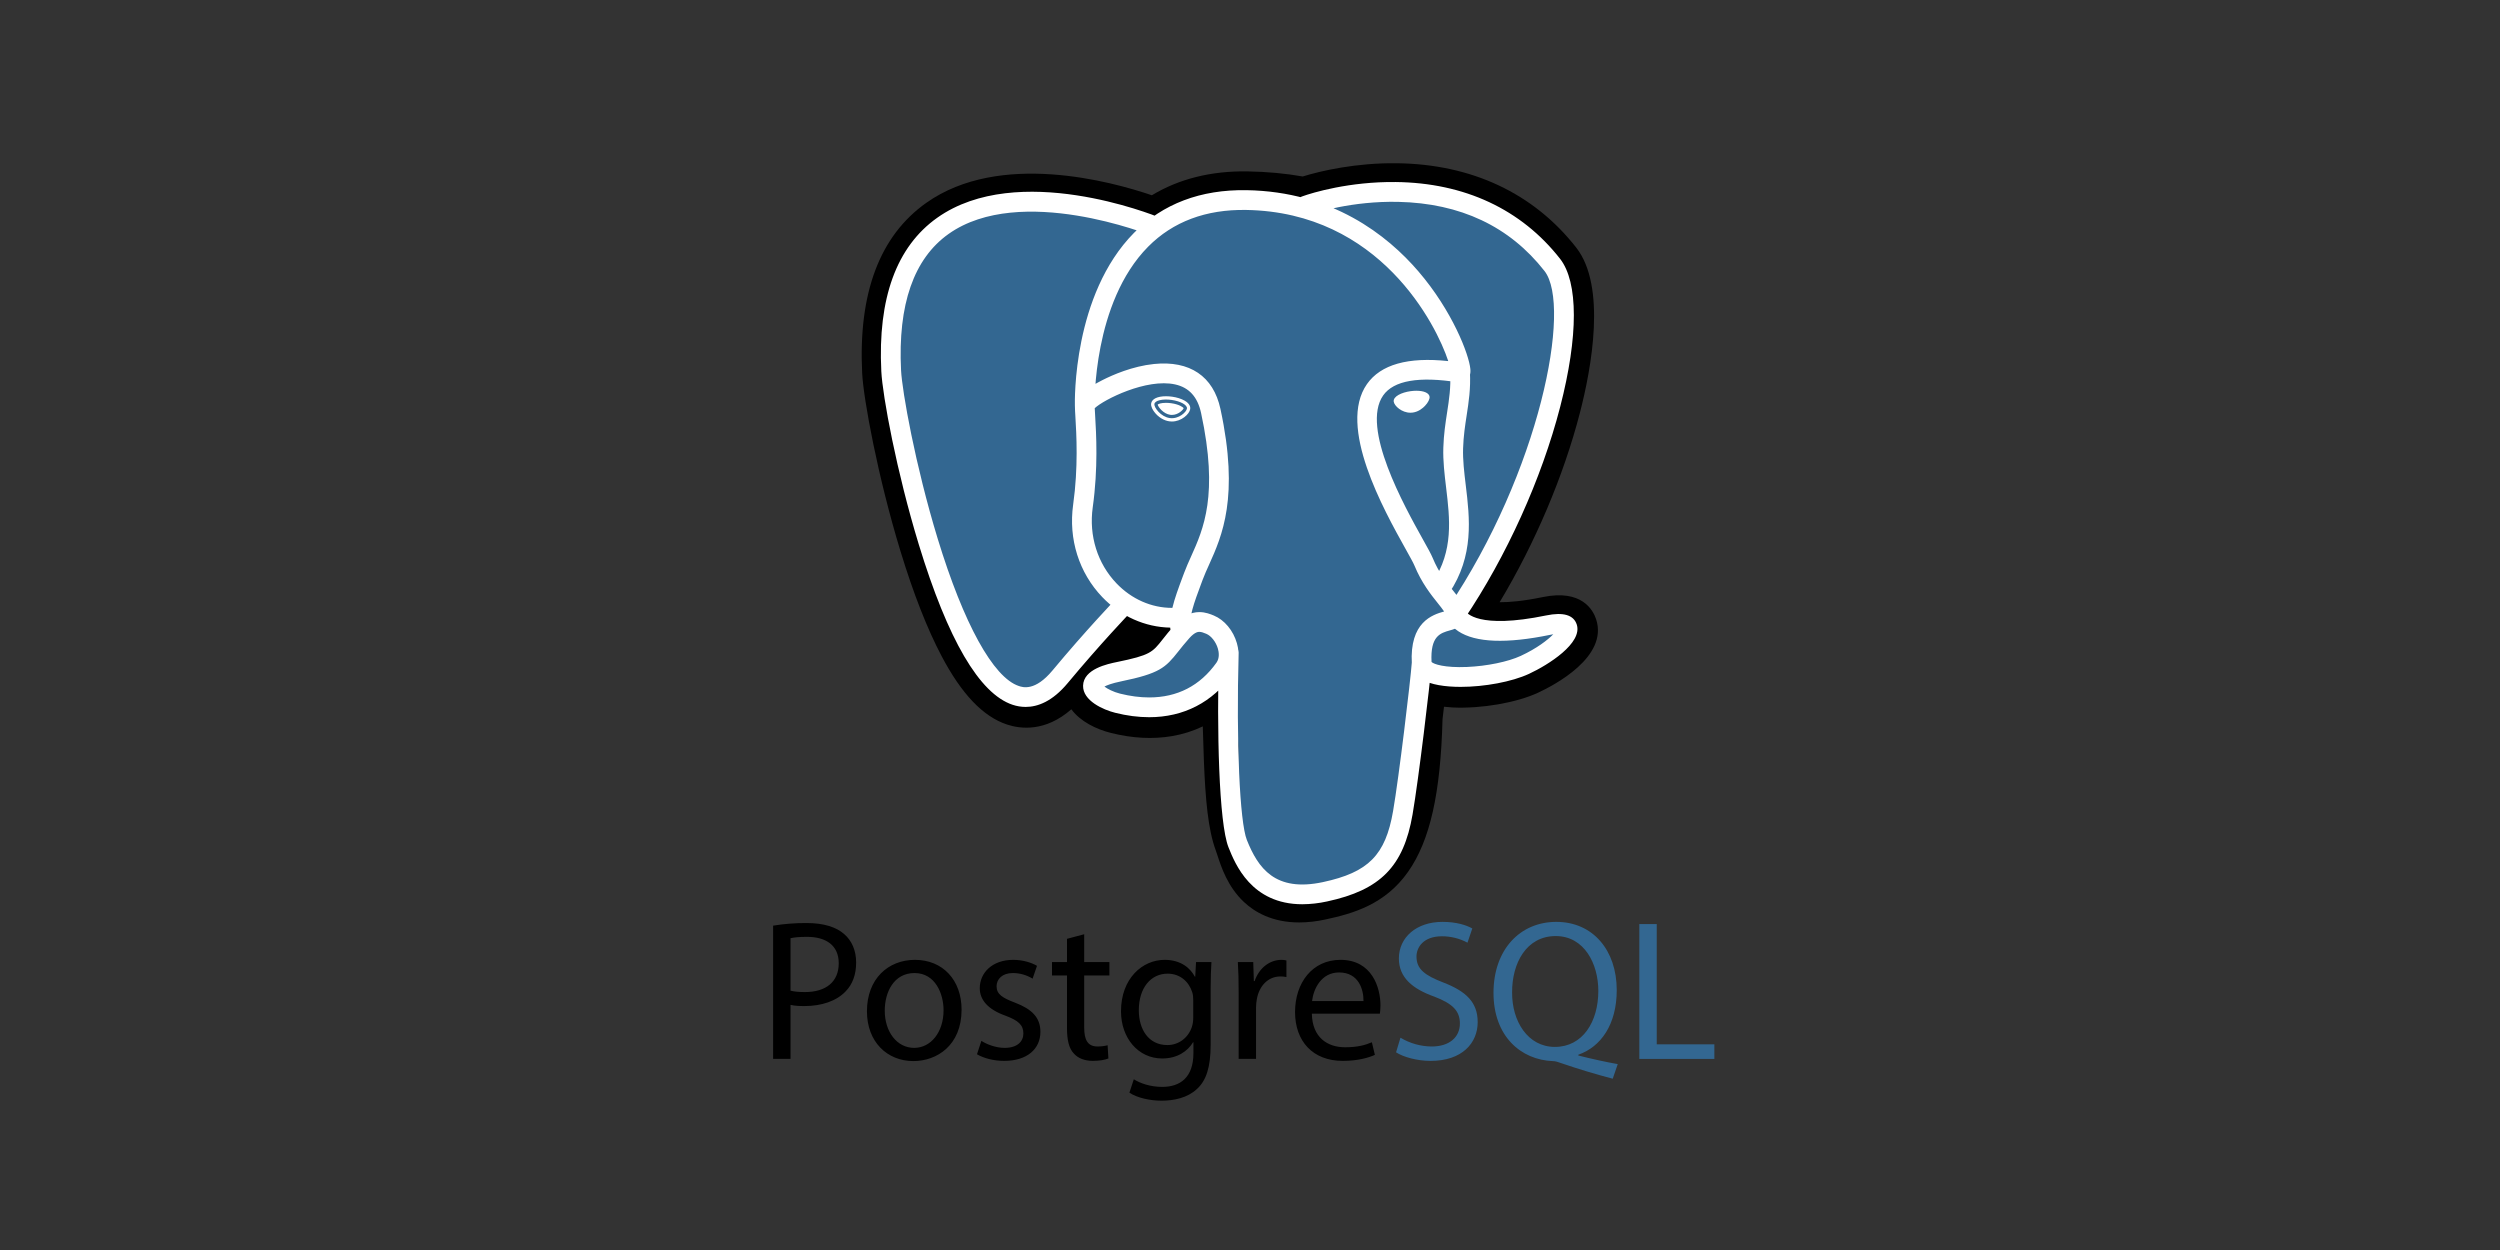 <svg xmlns="http://www.w3.org/2000/svg" fill="none" viewBox="0 0 160 80" height="80" width="160">
<rect x="0" y="0" width="160" height="80" fill="#333333" stroke="none"/>
<path fill="black" d="M90.426 45.894C90.738 43.303 90.644 42.923 92.574 43.343L93.064 43.386C94.549 43.453 96.49 43.147 97.63 42.617C100.085 41.478 101.541 39.575 99.12 40.075C93.598 41.214 93.218 39.345 93.218 39.345C99.05 30.692 101.488 19.709 99.384 17.02C93.645 9.687 83.71 13.155 83.544 13.245L83.491 13.255C82.4 13.028 81.179 12.893 79.807 12.871C77.308 12.83 75.412 13.527 73.973 14.617C73.973 14.617 56.251 7.316 57.075 23.799C57.251 27.306 62.102 50.333 67.887 43.377C70.002 40.834 72.045 38.684 72.045 38.684C73.06 39.358 74.275 39.702 75.549 39.578L75.648 39.495C75.617 39.81 75.631 40.119 75.688 40.484C74.197 42.15 74.635 42.443 71.655 43.056C68.641 43.677 70.412 44.783 71.568 45.072C72.97 45.423 76.213 45.92 78.404 42.852L78.317 43.202C78.902 43.67 78.862 46.564 78.945 48.632C79.028 50.7 79.167 52.629 79.588 53.767C80.01 54.905 80.507 57.835 84.424 56.996C87.696 56.294 90.198 55.285 90.426 45.894Z"></path>
<path fill="black" d="M83.148 59.037C81.416 59.037 80.288 58.367 79.603 57.72C78.569 56.744 78.159 55.487 77.914 54.736L77.808 54.423C77.315 53.09 77.148 51.173 77.049 48.704C77.034 48.318 77.022 47.932 77.012 47.546C77.003 47.25 76.993 46.879 76.978 46.489C76.354 46.787 75.692 46.996 75.01 47.111C73.789 47.32 72.476 47.252 71.107 46.91C70.141 46.669 69.138 46.168 68.566 45.395C66.899 46.855 65.309 46.657 64.443 46.368C62.915 45.859 61.547 44.427 60.262 41.991C59.346 40.256 58.46 37.995 57.629 35.271C56.181 30.527 55.261 25.531 55.179 23.891C54.922 18.757 56.304 15.085 59.286 12.979C63.991 9.655 71.119 11.609 73.718 12.497C75.463 11.444 77.517 10.932 79.839 10.969C81.086 10.989 82.272 11.099 83.375 11.295C84.525 10.934 86.797 10.415 89.397 10.447C94.189 10.504 98.159 12.371 100.879 15.847C102.82 18.327 101.86 23.534 101.115 26.417C100.068 30.473 98.232 34.787 95.976 38.542C96.589 38.547 97.476 38.473 98.737 38.213C101.226 37.699 101.954 39.033 102.151 39.63C102.942 42.027 99.503 43.838 98.43 44.336C97.055 44.974 94.814 45.363 92.978 45.279L92.898 45.273L92.416 45.231L92.368 45.633L92.322 46.026C92.199 50.785 91.519 53.799 90.12 55.791C88.654 57.878 86.616 58.464 84.821 58.848C84.272 58.97 83.711 59.033 83.148 59.037ZM79.504 41.716C80.622 42.611 80.72 44.294 80.807 47.441C80.818 47.833 80.828 48.205 80.842 48.552C80.884 49.603 80.983 52.064 81.368 53.104C81.423 53.251 81.472 53.401 81.523 53.558C81.952 54.874 82.168 55.533 84.025 55.136C85.585 54.802 86.386 54.502 87.013 53.609C87.925 52.309 88.435 49.698 88.529 45.844L90.426 45.891L88.542 45.665L88.597 45.194C88.778 43.644 88.907 42.523 89.944 41.783C90.775 41.188 91.723 41.246 92.478 41.382C91.649 40.756 91.419 40.02 91.358 39.719L91.2 38.94L91.644 38.28C94.205 34.48 96.317 29.811 97.439 25.468C98.591 21.006 98.24 18.635 97.888 18.187C93.237 12.243 85.169 14.697 84.327 14.976L84.184 15.053L83.471 15.186L83.105 15.111C82.097 14.901 80.977 14.786 79.776 14.766C77.889 14.734 76.368 15.18 75.12 16.127L74.254 16.783L73.249 16.369C71.103 15.492 64.798 13.727 61.471 16.084C59.624 17.392 58.783 19.955 58.97 23.702C59.032 24.939 59.873 29.621 61.259 34.163C63.175 40.44 64.916 42.524 65.643 42.767C65.769 42.81 66.099 42.554 66.426 42.161C68.557 39.599 70.582 37.463 70.668 37.373L71.766 36.217L73.094 37.1C73.63 37.456 74.22 37.657 74.827 37.695L77.995 34.994L77.536 39.677C77.525 39.782 77.52 39.925 77.562 40.191L77.7 41.079L77.102 41.747L77.033 41.825L78.774 42.628L79.504 41.716Z"></path>
<path fill="#336791" d="M99.122 40.075C93.599 41.214 93.219 39.345 93.219 39.345C99.05 30.692 101.488 19.708 99.384 17.02C93.645 9.687 83.71 13.155 83.545 13.245L83.491 13.255C82.4 13.028 81.179 12.894 79.806 12.871C77.307 12.831 75.412 13.526 73.973 14.617C73.973 14.617 56.25 7.316 57.075 23.799C57.25 27.306 62.101 50.333 67.887 43.378C70.001 40.835 72.044 38.684 72.044 38.684C73.059 39.358 74.274 39.702 75.548 39.579L75.647 39.495C75.616 39.81 75.63 40.119 75.686 40.485C74.196 42.151 74.633 42.443 71.654 43.056C68.639 43.678 70.41 44.784 71.567 45.073C72.969 45.424 76.212 45.921 78.404 42.852L78.316 43.202C78.9 43.67 79.31 46.245 79.241 48.579C79.172 50.913 79.126 52.516 79.587 53.768C80.047 55.019 80.506 57.836 84.423 56.996C87.695 56.295 89.391 54.477 89.628 51.446C89.795 49.29 90.174 49.609 90.198 47.682L90.502 46.769C90.852 43.847 90.558 42.904 92.574 43.343L93.064 43.386C94.549 43.454 96.491 43.147 97.631 42.617C100.086 41.478 101.542 39.576 99.122 40.075Z"></path>
<path fill="white" d="M83.347 57.872C80.081 57.872 79.047 55.287 78.624 54.229C78.005 52.68 77.871 46.667 78.009 41.735C78.018 41.57 78.091 41.416 78.212 41.304C78.334 41.192 78.494 41.133 78.659 41.137C78.823 41.142 78.98 41.211 79.095 41.329C79.21 41.447 79.274 41.605 79.274 41.77C79.115 47.458 79.341 52.613 79.799 53.759C80.515 55.548 81.599 57.112 84.668 56.455C87.581 55.83 88.671 54.726 89.157 51.91C89.53 49.749 90.267 43.601 90.357 42.387C90.37 42.22 90.448 42.064 90.576 41.955C90.703 41.845 90.868 41.791 91.035 41.803C91.203 41.816 91.358 41.894 91.468 42.021C91.577 42.149 91.632 42.314 91.62 42.481C91.525 43.744 90.791 49.881 90.404 52.125C89.83 55.452 88.347 56.96 84.933 57.693C84.412 57.808 83.88 57.868 83.347 57.872ZM65.643 45.243C65.358 45.243 65.074 45.196 64.804 45.105C62.683 44.398 60.663 40.944 58.8 34.838C57.382 30.191 56.483 25.34 56.404 23.764C56.17 19.091 57.374 15.784 59.982 13.937C65.14 10.281 73.819 13.762 74.186 13.912C74.34 13.976 74.462 14.099 74.526 14.253C74.59 14.407 74.59 14.58 74.527 14.735C74.464 14.889 74.343 15.013 74.189 15.078C74.035 15.143 73.862 15.145 73.707 15.083V15.084C73.624 15.049 65.301 11.716 60.711 14.971C58.481 16.552 57.457 19.489 57.668 23.701C57.734 25.029 58.574 29.764 60.01 34.469C61.674 39.919 63.567 43.359 65.204 43.904C65.461 43.991 66.243 44.251 67.362 42.907C69.465 40.376 71.398 38.356 71.417 38.336C71.535 38.222 71.692 38.158 71.856 38.157C72.02 38.157 72.178 38.22 72.296 38.333C72.415 38.447 72.484 38.601 72.491 38.765C72.497 38.929 72.44 39.089 72.331 39.211C72.312 39.231 70.409 41.221 68.335 43.716C67.352 44.897 66.41 45.243 65.643 45.243ZM93.18 39.911C93.065 39.911 92.952 39.88 92.854 39.821C92.755 39.762 92.675 39.677 92.621 39.575C92.567 39.474 92.542 39.36 92.548 39.245C92.554 39.13 92.591 39.019 92.656 38.924C98.55 30.177 100.62 19.607 98.847 17.343C96.617 14.493 93.467 13.004 89.485 12.919C86.537 12.855 84.194 13.607 83.811 13.739L83.715 13.778C83.33 13.899 83.034 13.688 82.923 13.441C82.86 13.3 82.85 13.14 82.896 12.992C82.942 12.844 83.041 12.718 83.173 12.638L83.344 12.568L83.335 12.57L83.344 12.568C83.995 12.33 86.374 11.616 89.321 11.65C93.727 11.696 97.366 13.395 99.845 16.563C101.018 18.062 101.02 21.515 99.852 26.037C98.661 30.647 96.421 35.603 93.705 39.632C93.648 39.718 93.569 39.788 93.478 39.837C93.386 39.886 93.284 39.911 93.18 39.911ZM93.481 43.96C92.474 43.96 91.572 43.819 91.032 43.495C90.477 43.162 90.371 42.71 90.357 42.47C90.205 39.809 91.674 39.346 92.423 39.134C92.318 38.977 92.169 38.791 92.016 38.599C91.58 38.054 90.982 37.306 90.521 36.189C90.449 36.014 90.222 35.608 89.96 35.138C88.541 32.593 85.587 27.296 87.484 24.583C88.363 23.328 90.111 22.834 92.688 23.11C91.93 20.8 88.32 13.577 79.757 13.437C77.181 13.393 75.068 14.186 73.481 15.788C69.927 19.377 70.056 25.872 70.058 25.936C70.06 26.019 70.046 26.102 70.016 26.179C69.986 26.257 69.941 26.328 69.884 26.388C69.827 26.448 69.758 26.497 69.683 26.531C69.607 26.564 69.525 26.583 69.442 26.585C69.359 26.587 69.276 26.573 69.198 26.543C69.121 26.514 69.05 26.469 68.99 26.412C68.929 26.354 68.881 26.286 68.847 26.21C68.813 26.134 68.795 26.052 68.793 25.969C68.785 25.681 68.652 18.866 72.582 14.897C74.421 13.04 76.842 12.123 79.777 12.171C85.257 12.261 88.784 15.046 90.777 17.367C92.95 19.896 94.016 22.686 94.103 23.617C94.169 24.31 93.672 24.448 93.572 24.469L93.344 24.474C90.815 24.069 89.193 24.35 88.522 25.309C87.079 27.371 89.873 32.382 91.066 34.522C91.371 35.067 91.59 35.462 91.691 35.706C92.083 36.656 92.594 37.295 93.005 37.808C93.366 38.259 93.679 38.65 93.791 39.11C93.843 39.201 94.581 40.291 98.956 39.388C100.052 39.162 100.71 39.356 100.911 39.964C101.306 41.16 99.088 42.554 97.86 43.125C96.757 43.637 95.001 43.96 93.481 43.96ZM91.619 42.366C91.757 42.506 92.452 42.747 93.89 42.686C95.168 42.631 96.517 42.352 97.327 41.977C98.362 41.496 99.052 40.959 99.41 40.592L99.211 40.629C96.414 41.206 94.435 41.13 93.331 40.4C93.256 40.351 93.185 40.298 93.117 40.241C92.997 40.288 92.886 40.319 92.807 40.341C92.18 40.517 91.532 40.699 91.619 42.366ZM73.548 45.901C72.853 45.901 72.122 45.807 71.375 45.619C70.601 45.426 69.296 44.843 69.317 43.886C69.339 42.812 70.9 42.49 71.489 42.369C73.612 41.932 73.751 41.757 74.414 40.914C74.608 40.668 74.849 40.362 75.177 39.996C75.664 39.45 76.197 39.174 76.76 39.174C77.152 39.174 77.474 39.307 77.687 39.395C78.364 39.675 78.93 40.354 79.162 41.167C79.372 41.899 79.272 42.605 78.88 43.152C77.596 44.951 75.752 45.901 73.548 45.901ZM70.684 43.941C70.875 44.088 71.257 44.285 71.682 44.392C72.329 44.554 72.956 44.636 73.548 44.636C75.351 44.636 76.799 43.889 77.85 42.417C78.07 42.11 78.004 41.72 77.946 41.515C77.823 41.085 77.517 40.695 77.203 40.564C77.032 40.493 76.89 40.439 76.76 40.439C76.69 40.439 76.478 40.439 76.12 40.839C75.818 41.177 75.601 41.453 75.408 41.697C74.582 42.746 74.203 43.102 71.744 43.609C71.144 43.733 70.836 43.858 70.684 43.941ZM75.55 41.022C75.399 41.022 75.253 40.967 75.138 40.869C75.024 40.77 74.948 40.634 74.925 40.485C74.909 40.38 74.898 40.274 74.894 40.168C73.281 40.137 71.726 39.446 70.546 38.214C69.053 36.656 68.374 34.499 68.682 32.294C69.017 29.9 68.892 27.786 68.824 26.651C68.807 26.417 68.797 26.183 68.793 25.949C68.794 25.749 68.798 25.218 70.573 24.318C71.205 23.998 72.471 23.439 73.853 23.296C76.145 23.06 77.656 24.08 78.108 26.17C79.328 31.813 78.204 34.309 77.384 36.132C77.231 36.471 77.086 36.792 76.971 37.102L76.869 37.376C76.436 38.538 76.061 39.543 76.176 40.293C76.202 40.459 76.16 40.628 76.061 40.763C75.962 40.899 75.813 40.989 75.647 41.015L75.55 41.022ZM70.063 26.124L70.088 26.576C70.158 27.755 70.288 29.95 69.935 32.47C69.681 34.288 70.237 36.063 71.459 37.339C72.425 38.347 73.698 38.904 75.005 38.904H75.032C75.179 38.287 75.422 37.636 75.683 36.934L75.785 36.662C75.915 36.311 76.068 35.972 76.229 35.613C77.019 33.858 78.002 31.674 76.87 26.437C76.646 25.401 76.102 24.801 75.208 24.603C73.372 24.197 70.637 25.578 70.063 26.124ZM73.882 25.855C73.85 26.079 74.292 26.676 74.867 26.756C75.442 26.836 75.934 26.369 75.965 26.146C75.996 25.922 75.555 25.676 74.979 25.595C74.404 25.515 73.912 25.631 73.882 25.855ZM75 26.977L74.838 26.965C74.481 26.916 74.12 26.691 73.874 26.363C73.787 26.248 73.645 26.025 73.673 25.826C73.714 25.534 74.069 25.36 74.625 25.36C74.75 25.36 74.879 25.369 75.009 25.387C75.312 25.429 75.595 25.517 75.803 25.633C76.164 25.835 76.191 26.059 76.174 26.176C76.129 26.497 75.616 26.977 75 26.977ZM74.092 25.893C74.11 26.031 74.451 26.486 74.896 26.548L74.999 26.555C75.41 26.555 75.717 26.232 75.753 26.126C75.715 26.054 75.451 25.874 74.95 25.805C74.842 25.79 74.734 25.782 74.625 25.782C74.303 25.781 74.132 25.853 74.092 25.893ZM91.387 25.399C91.418 25.623 90.977 26.22 90.401 26.3C89.826 26.38 89.334 25.913 89.303 25.689C89.272 25.466 89.713 25.219 90.288 25.139C90.864 25.059 91.355 25.176 91.387 25.399ZM90.269 26.414C89.715 26.414 89.238 25.983 89.198 25.704C89.153 25.369 89.705 25.114 90.274 25.035C90.399 25.017 90.523 25.008 90.643 25.008C91.134 25.008 91.459 25.153 91.492 25.385C91.513 25.535 91.397 25.767 91.198 25.976C91.067 26.114 90.792 26.353 90.416 26.404L90.269 26.414ZM90.642 25.219C90.533 25.219 90.418 25.227 90.303 25.243C89.731 25.323 89.39 25.552 89.406 25.676C89.426 25.811 89.791 26.203 90.268 26.203L90.386 26.195C90.698 26.151 90.933 25.948 91.044 25.83C91.22 25.646 91.29 25.472 91.281 25.413C91.271 25.335 91.06 25.219 90.642 25.219ZM92.215 38.245C92.101 38.245 91.988 38.214 91.89 38.155C91.792 38.096 91.711 38.012 91.657 37.911C91.603 37.809 91.578 37.696 91.584 37.581C91.589 37.467 91.626 37.356 91.69 37.261C93.037 35.248 92.79 33.195 92.552 31.211C92.45 30.365 92.345 29.491 92.373 28.651C92.4 27.788 92.51 27.076 92.616 26.386C92.742 25.57 92.86 24.799 92.811 23.884C92.808 23.719 92.868 23.56 92.98 23.439C93.092 23.319 93.246 23.246 93.41 23.237C93.575 23.229 93.736 23.284 93.86 23.392C93.984 23.5 94.061 23.652 94.075 23.816C94.131 24.862 93.997 25.734 93.867 26.579C93.766 27.23 93.663 27.904 93.638 28.691C93.613 29.434 93.708 30.224 93.809 31.059C94.063 33.17 94.35 35.563 92.742 37.964C92.62 38.147 92.419 38.245 92.215 38.245Z"></path>
<path fill="black" d="M49.48 59.241C50.187 59.126 50.902 59.071 51.618 59.074C52.719 59.074 53.526 59.331 54.038 59.791C54.512 60.201 54.793 60.828 54.793 61.597C54.793 62.378 54.562 62.993 54.127 63.441C53.538 64.068 52.578 64.388 51.49 64.388C51.157 64.388 50.849 64.376 50.594 64.311V67.769H49.48V59.241ZM50.594 63.402C50.837 63.466 51.144 63.492 51.516 63.492C52.86 63.492 53.679 62.839 53.679 61.648C53.679 60.508 52.873 59.958 51.644 59.958C51.157 59.958 50.786 59.996 50.594 60.047V63.402ZM61.541 64.618C61.541 66.91 59.953 67.909 58.455 67.909C56.777 67.909 55.484 66.68 55.484 64.721C55.484 62.647 56.841 61.43 58.557 61.43C60.337 61.43 61.541 62.723 61.541 64.618ZM56.624 64.682C56.624 66.039 57.405 67.064 58.506 67.064C59.582 67.064 60.388 66.052 60.388 64.657C60.388 63.607 59.864 62.275 58.531 62.275C57.199 62.275 56.624 63.504 56.624 64.682ZM62.808 66.615C63.141 66.833 63.73 67.064 64.293 67.064C65.112 67.064 65.496 66.654 65.496 66.142C65.496 65.604 65.177 65.31 64.344 65.002C63.23 64.605 62.705 63.991 62.705 63.248C62.705 62.25 63.512 61.43 64.843 61.43C65.471 61.43 66.022 61.609 66.368 61.814L66.086 62.634C65.705 62.399 65.266 62.275 64.818 62.275C64.153 62.275 63.781 62.659 63.781 63.12C63.781 63.632 64.153 63.863 64.96 64.17C66.035 64.58 66.586 65.118 66.586 66.039C66.586 67.128 65.741 67.896 64.268 67.896C63.59 67.896 62.962 67.729 62.527 67.473L62.808 66.615ZM69.389 59.791V61.571H71.002V62.428H69.389V65.77C69.389 66.538 69.606 66.974 70.234 66.974C70.454 66.977 70.674 66.951 70.887 66.897L70.938 67.742C70.721 67.831 70.375 67.895 69.94 67.895C69.415 67.895 68.992 67.729 68.723 67.422C68.404 67.089 68.288 66.538 68.288 65.808V62.428H67.328V61.571H68.288V60.085L69.389 59.791ZM77.532 61.571C77.506 62.019 77.481 62.519 77.481 63.274V66.872C77.481 68.293 77.199 69.163 76.597 69.702C75.996 70.265 75.125 70.444 74.344 70.444C73.601 70.444 72.782 70.265 72.282 69.932L72.564 69.074C72.974 69.33 73.614 69.561 74.382 69.561C75.534 69.561 76.379 68.959 76.379 67.397V66.706H76.354C76.008 67.282 75.342 67.743 74.382 67.743C72.846 67.743 71.744 66.437 71.744 64.721C71.744 62.621 73.114 61.43 74.535 61.43C75.612 61.43 76.2 61.994 76.469 62.506H76.495L76.546 61.571H77.532ZM76.367 64.016C76.367 63.824 76.354 63.658 76.303 63.504C76.098 62.851 75.547 62.314 74.728 62.314C73.652 62.314 72.884 63.223 72.884 64.657C72.884 65.873 73.499 66.884 74.715 66.884C75.407 66.884 76.034 66.449 76.277 65.732C76.341 65.54 76.367 65.322 76.367 65.13L76.367 64.016ZM79.273 63.504C79.273 62.775 79.26 62.147 79.222 61.571H80.208L80.246 62.787H80.297C80.579 61.955 81.257 61.43 82.013 61.43C82.141 61.43 82.23 61.443 82.332 61.469V62.531C82.206 62.504 82.078 62.491 81.949 62.493C81.155 62.493 80.591 63.095 80.438 63.94C80.406 64.113 80.389 64.288 80.387 64.465V67.768H79.273V63.504ZM83.959 64.874C83.985 66.398 84.957 67.025 86.084 67.025C86.891 67.025 87.377 66.884 87.8 66.705L87.992 67.512C87.595 67.691 86.916 67.896 85.93 67.896C84.023 67.896 82.883 66.641 82.883 64.772C82.883 62.903 83.984 61.43 85.79 61.43C87.812 61.43 88.35 63.209 88.35 64.349C88.35 64.579 88.325 64.759 88.312 64.874L83.959 64.874ZM87.263 64.068C87.275 63.351 86.968 62.237 85.701 62.237C84.561 62.237 84.062 63.287 83.972 64.068H87.263Z"></path>
<path fill="#336791" d="M89.63 66.413C90.234 66.776 90.924 66.97 91.628 66.976C92.767 66.976 93.433 66.375 93.433 65.504C93.433 64.698 92.972 64.237 91.807 63.788C90.398 63.289 89.528 62.559 89.528 61.343C89.528 59.999 90.642 59 92.319 59C93.202 59 93.843 59.205 94.227 59.422L93.919 60.331C93.416 60.061 92.852 59.92 92.281 59.922C91.103 59.922 90.655 60.626 90.655 61.215C90.655 62.022 91.179 62.419 92.37 62.879C93.83 63.443 94.572 64.147 94.572 65.414C94.572 66.746 93.587 67.898 91.551 67.898C90.719 67.898 89.81 67.655 89.348 67.348L89.63 66.413ZM103.215 69.038C102.102 68.746 101 68.413 99.911 68.039C99.732 67.975 99.553 67.911 99.386 67.911C97.338 67.834 95.584 66.323 95.584 63.545C95.584 60.78 97.274 59 99.604 59C101.947 59 103.471 60.818 103.471 63.366C103.471 65.581 102.447 67.002 101.013 67.501V67.553C101.871 67.77 102.805 67.975 103.535 68.103L103.215 69.038ZM102.293 63.417C102.293 61.689 101.397 59.908 99.566 59.908C97.684 59.908 96.762 61.65 96.775 63.52C96.762 65.35 97.773 67.002 99.514 67.002C101.295 67.002 102.293 65.389 102.293 63.417ZM104.917 59.141H106.031V66.836H109.719V67.77H104.917V59.141Z"></path>
</svg>
